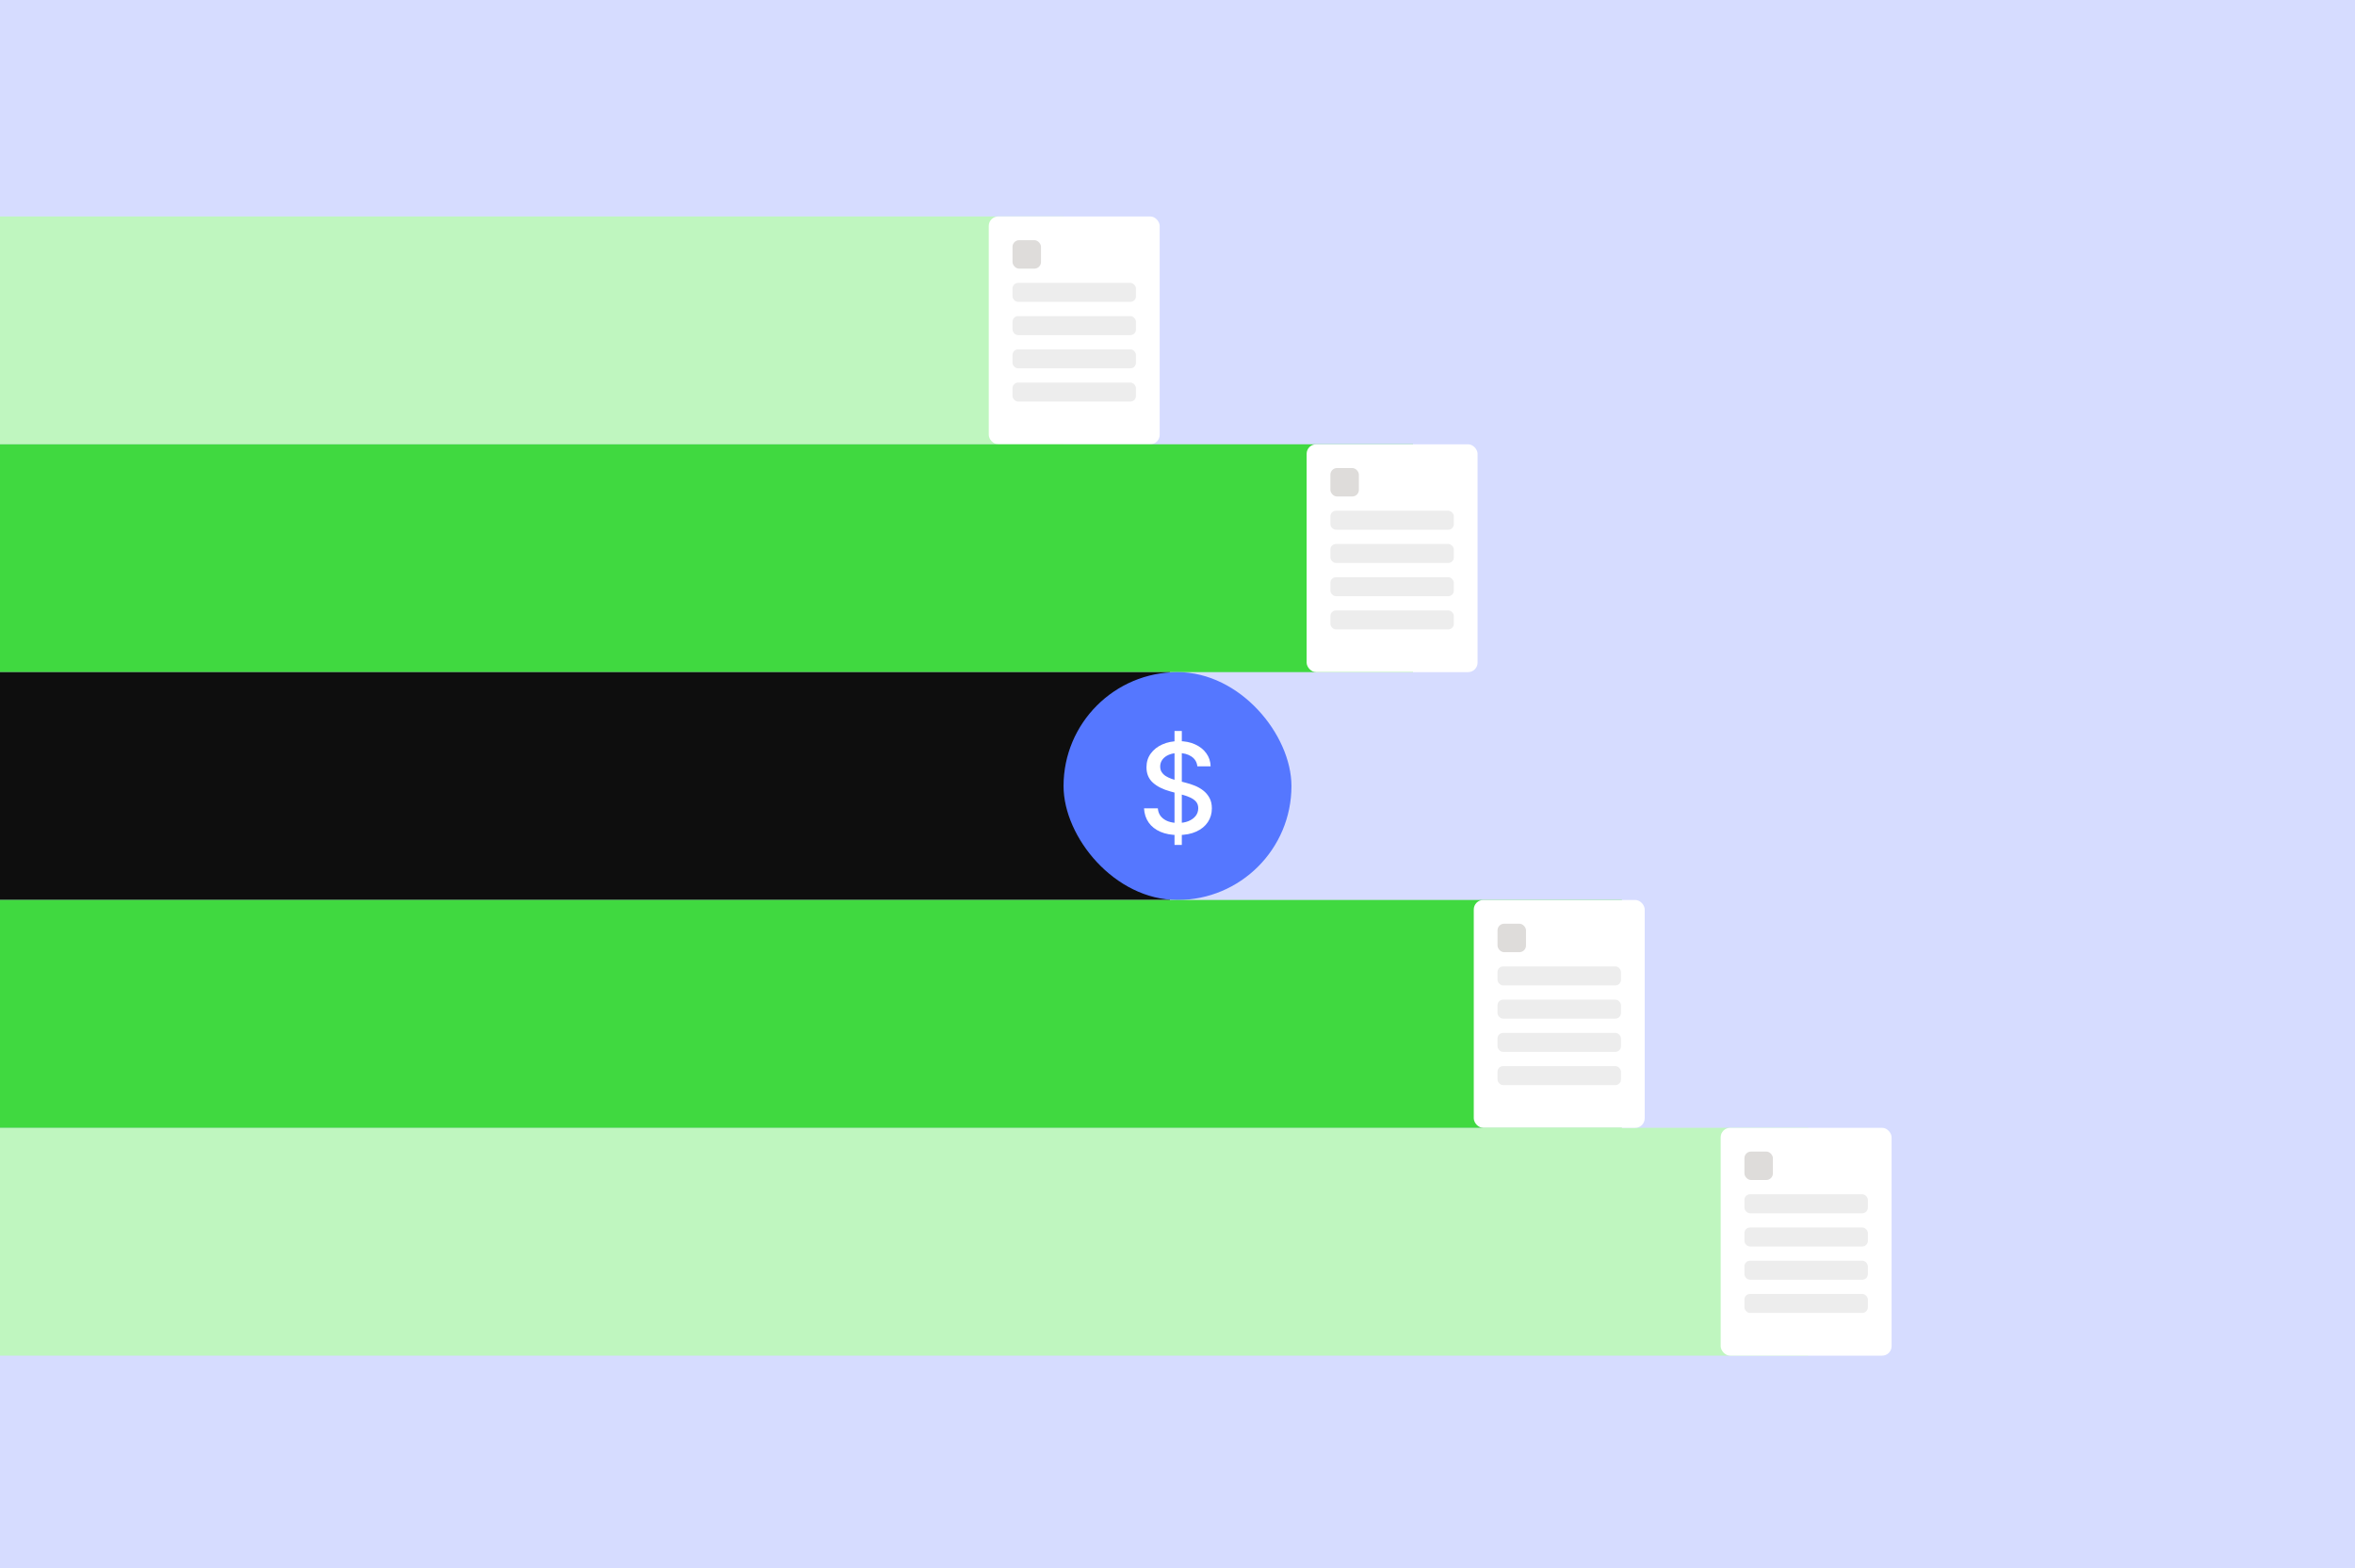<svg width="620" height="413" viewBox="0 0 620 413" fill="none" xmlns="http://www.w3.org/2000/svg">
<rect x="0" y="0" width="620" height="413" fill="#333333" stroke="none"/>
<g clip-path="url(#clip0_2042_33730)">
<rect width="620" height="413" fill="#D6DCFF"/>
<rect x="-58" y="57" width="338" height="60" fill="#BFF6BF"/>
<rect x="-58" y="297" width="534" height="60" fill="#BFF6BF"/>
<rect x="260.312" y="57" width="45" height="60" rx="2.5" fill="white"/>
<rect x="266.564" y="63.25" width="7.5" height="7.5" rx="1.75" fill="#DEDCDA"/>
<rect x="266.564" y="74.5" width="32.5" height="5" rx="1.469" fill="#EDEDED"/>
<rect x="266.564" y="83.25" width="32.5" height="5" rx="1.469" fill="#EDEDED"/>
<rect x="266.564" y="92" width="32.5" height="5" rx="1.469" fill="#EDEDED"/>
<rect x="266.564" y="100.75" width="32.5" height="5" rx="1.469" fill="#EDEDED"/>
<rect x="-58" y="117" width="430" height="60" fill="#40D940"/>
<rect x="344" y="117" width="45" height="60" rx="2.5" fill="white"/>
<rect x="350.252" y="123.25" width="7.5" height="7.5" rx="1.75" fill="#DEDCDA"/>
<rect x="350.252" y="134.5" width="32.5" height="5" rx="1.469" fill="#EDEDED"/>
<rect x="350.252" y="143.25" width="32.5" height="5" rx="1.469" fill="#EDEDED"/>
<rect x="350.252" y="152" width="32.5" height="5" rx="1.469" fill="#EDEDED"/>
<rect x="350.252" y="160.75" width="32.5" height="5" rx="1.469" fill="#EDEDED"/>
<path d="M-119 177H308V237H-119V177Z" fill="#0E0E0E"/>
<rect x="280" y="177" width="60" height="60" rx="30" fill="#5577FF"/>
<path d="M309.215 222.5V192.5H311.137V222.5H309.215ZM315.227 201.805C315.102 200.695 314.586 199.836 313.68 199.227C312.773 198.609 311.633 198.301 310.258 198.301C309.273 198.301 308.422 198.457 307.703 198.77C306.984 199.074 306.426 199.496 306.027 200.035C305.637 200.566 305.441 201.172 305.441 201.852C305.441 202.422 305.574 202.914 305.84 203.328C306.113 203.742 306.469 204.09 306.906 204.371C307.352 204.645 307.828 204.875 308.336 205.062C308.844 205.242 309.332 205.391 309.801 205.508L312.145 206.117C312.91 206.305 313.695 206.559 314.5 206.879C315.305 207.199 316.051 207.621 316.738 208.145C317.426 208.668 317.98 209.316 318.402 210.09C318.832 210.863 319.047 211.789 319.047 212.867C319.047 214.227 318.695 215.434 317.992 216.488C317.297 217.543 316.285 218.375 314.957 218.984C313.637 219.594 312.039 219.898 310.164 219.898C308.367 219.898 306.813 219.613 305.5 219.043C304.188 218.473 303.16 217.664 302.418 216.617C301.676 215.562 301.266 214.312 301.188 212.867H304.82C304.891 213.734 305.172 214.457 305.664 215.035C306.164 215.605 306.801 216.031 307.574 216.312C308.355 216.586 309.211 216.723 310.141 216.723C311.164 216.723 312.074 216.562 312.871 216.242C313.676 215.914 314.309 215.461 314.77 214.883C315.23 214.297 315.461 213.613 315.461 212.832C315.461 212.121 315.258 211.539 314.852 211.086C314.453 210.633 313.91 210.258 313.223 209.961C312.543 209.664 311.773 209.402 310.914 209.176L308.078 208.402C306.156 207.879 304.633 207.109 303.508 206.094C302.391 205.078 301.832 203.734 301.832 202.062C301.832 200.68 302.207 199.473 302.957 198.441C303.707 197.41 304.723 196.609 306.004 196.039C307.285 195.461 308.73 195.172 310.34 195.172C311.965 195.172 313.398 195.457 314.641 196.027C315.891 196.598 316.875 197.383 317.594 198.383C318.313 199.375 318.688 200.516 318.719 201.805H315.227Z" fill="white"/>
<rect x="-26" y="237" width="453" height="60" fill="#40D940"/>
<rect x="388" y="237" width="45" height="60" rx="2.5" fill="white"/>
<rect x="394.252" y="243.25" width="7.5" height="7.5" rx="1.75" fill="#DEDCDA"/>
<rect x="394.252" y="254.5" width="32.5" height="5" rx="1.469" fill="#EDEDED"/>
<rect x="394.252" y="263.25" width="32.5" height="5" rx="1.469" fill="#EDEDED"/>
<rect x="394.252" y="272" width="32.5" height="5" rx="1.469" fill="#EDEDED"/>
<rect x="394.252" y="280.75" width="32.5" height="5" rx="1.469" fill="#EDEDED"/>
<rect x="453" y="297" width="45" height="60" rx="2.5" fill="white"/>
<rect x="459.252" y="303.25" width="7.5" height="7.5" rx="1.75" fill="#DEDCDA"/>
<rect x="459.252" y="314.5" width="32.5" height="5" rx="1.469" fill="#EDEDED"/>
<rect x="459.252" y="323.25" width="32.5" height="5" rx="1.469" fill="#EDEDED"/>
<rect x="459.252" y="332" width="32.5" height="5" rx="1.469" fill="#EDEDED"/>
<rect x="459.252" y="340.75" width="32.5" height="5" rx="1.469" fill="#EDEDED"/>
</g>
<defs>
<clipPath id="clip0_2042_33730">
<rect width="620" height="413" fill="white"/>
</clipPath>
</defs>
</svg>
